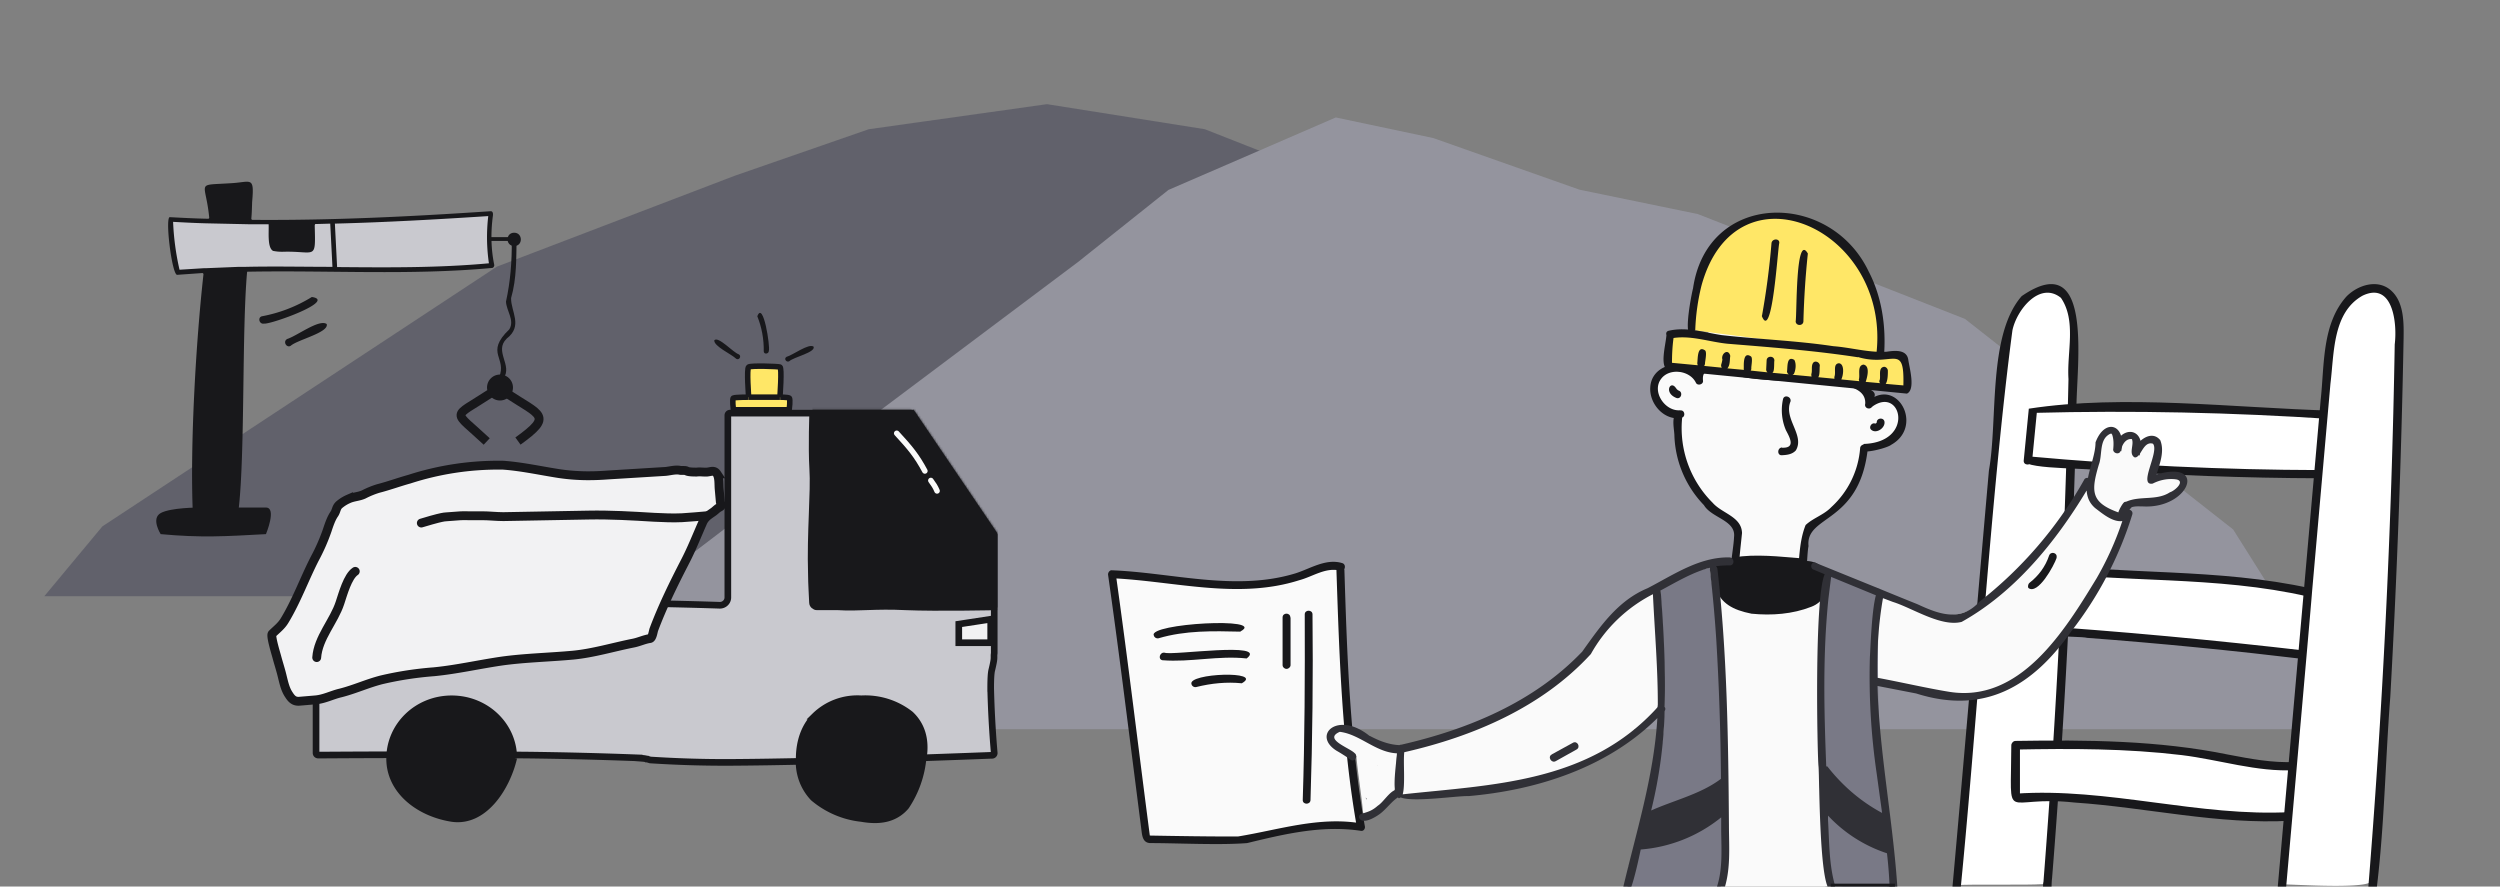 <svg xmlns="http://www.w3.org/2000/svg" width="1128" height="400" fill="none">
  <rect width="100%" height="100%" fill="#808080" stroke="none"/>
  <g clip-path="url(#a)">
    <path fill="#61616B" d="M20 269h921l-82.3-75-177.9-73.7-83.8-41-53.4-21L472.4 47 392 58.3l-60.5 21-107.3 41-178 117.2L20 269Z"/>
    <path fill="#94949E" d="M260 329h805l-26.9-41.7-30.5-48.4-121-95-120.5-47.3-53.4-11-66-23.3-44-9.3-75.5 32.7-40.9 32.6-92 69-92.9 70.8L260 329Z"/>
    <path fill="#fff" d="m882.2 399 21.3-235.5c1.2-12.5 3.7-27.1 15-32.2 12.3-5.9 18.4 7.9 17.1 18.8-1 54.5-3 109-6.3 163.5-2.5 28.3-2.5 57.8-7 85.3-10.2.6-29.6-.1-40.3.5l.2-.4Z"/>
    <path fill="#18181B" d="M882 405.6a830 830 0 0 1 38.5-.3c1.9 1 1-6.3 1.5-7.3 5.9-75.5 9.7-151.3 11.3-227-.8-12 3.7-26.2-3.4-36.6-9.5-7.7-20 5.4-21.9 14.7-9.8 73.8-16.3 183.2-24 258.2-.2 2.5-4 2.5-3.7 0 4-43.3 13.4-153.2 17.1-195 4.1-22.8-.6-61.1 14.8-78.7 33.5-23 24.3 33.7 24.7 52a3802 3802 0 0 1-11 210.6c-.7 5.2 1 15-7 13-4.5.3-17.4 0-22 .2l-14.9.3c-2.4-.2-2.4-4.1 0-4.1Z"/>
    <path fill="#fff" d="M915.1 207.8c44 4 88 6.1 132 6.2l5.3-26.8c-45-3-89.9-4-135-2.8l-2.3 23.4Z"/>
    <path fill="#18181B" d="M915.1 205.9c44 4 88 6.1 132 6.2l-1.8 1.4 5.2-26.8 1.9 2.4c-45-3-90-4-135-2.8l1.8-2-2.3 23.5c-.2 2.4-4 2.4-3.8 0l2.3-23.4c42.8-6.6 92.2-.4 137 .9 1.3 0 2.1 1.2 1.9 2.4l-4.6 23.4c-.5 1.4-.1 5-2.5 4.7-34.4-.1-68.8-1.4-103-3.8-3.2-.9-39.5-.2-29-6.1Z"/>
    <path fill="#fff" d="M914.1 284c40.4 2.6 87.1 7 127.2 11.6l.8-28.2c-38.9-9-87.4-6.4-126.8-11.9L914 284Z"/>
    <path fill="#18181B" d="M914.1 282c42.5 2.8 85 6.8 127.2 11.7l-2 2c0-2.2.7-27.2.9-28.3l1.3 1.8c-41.5-9.6-84.7-6.1-126.8-11.7l2.5-2c-.2 2.2-1 27.2-1.2 28.4-.1 2.5-4 2.5-3.8 0l1-24.8c.3-1.6-.5-6.1 2.6-5.3 42.1 5.7 85.1 2.4 126.9 11.7 3.2-.8.1 25.6.8 26.6-.4 1.5.7 5.5-2 5.5-33.3-4-66.5-7.3-99.8-9.8-3-1-38.2 0-27.6-5.8Z"/>
    <path fill="#fff" d="M1033.8 368.3c-39.5 2.3-85-11.2-124.4-8.2v-23.8c26.7-.4 59.6-.5 86 4 13.3 2.3 26.5 6 40 5.3l-1.6 22.7Z"/>
    <path fill="#18181B" d="M1033.8 370.3c-32.9 1.9-65.2-6-97.8-8.2-32.7-3.6-28.6 11.2-28.5-25.8 0-1 .9-2 1.9-2 32-.5 64.5-.3 96.1 6.2 10 1.9 19.9 3.8 30 3.3 1 0 1.8.9 1.8 1.9l-1.6 22.6c-.1 2.5-4 2.5-3.8 0l1.6-22.7 2 1.9c-17.3.9-34-4.7-51.1-6.8-25-3-50-3-75-2.5l2-2v23.9l-2-2c41.6-2.9 82.8 10.6 124.4 8.3 2.5-.1 2.5 3.7 0 3.8Z"/>
    <path fill="#fff" d="M1028.8 399c5.1-.1 42.3 2.6 41.4-2a4004 4004 0 0 0 12.3-246.7c1.3-11-4.8-24.7-17-18.9-11.3 5.1-13.9 19.8-15 32.2L1029 399.2"/>
    <path fill="#18181B" d="M1028.8 405.3c13.3.8 26.8.6 39.9-.2.1.2-.2 1.2-.5.8v-.8a3842.9 3842.9 0 0 0 12.3-249.7c1.2-9.7-.9-28.5-14.5-22-13.6 7.6-12.8 26-14.5 39.7l-8.3 93.9c-.7 9.4-11.8 134.2-12.3 140.2-.3 2.5-4 2.5-3.8 0l20-226.9c1.7-15.6.5-34.2 11.7-46.6 5.3-5.3 14.7-8.2 20.7-2 5.2 5.3 5.1 14.1 5 21-1 54-3 107.9-6 161.7-2.4 31-2.7 63-7.1 93.7-8.7 2.7-18.8 1-27.8 1.5-3.4-.1-23.2.6-14.8-4.3Z"/>
    <path fill="#FAFAFA" d="M590 258.6c5-2 10.3-4.6 15.3-2.8l-.4 1.5c1.1 38.8 2.4 77.6 9.2 115.9-17.8-2.8-35 1.4-52 5.4-7.7.7-36.4.4-44.3-.3-6.3-38-10-81.2-16-119.3 29.2 1.3 60 10.6 88.2-.4Z"/>
    <path fill="#18181B" d="M582.3 278.6v21.5c0 .9-.9 1.7-1.8 1.7-1 0-1.8-.8-1.8-1.7v-21.5c0-2.3 3.5-2.3 3.5 0Zm-56.8 15.9c3.2 1.4 47-5.2 37 2.6-12.8-1.4-25.4 1.8-38 .8-2.2-.4-1.2-3.8 1-3.4Zm34.8 13.8c-6.9-.7-13.8 0-20.6 1.7-1 .2-1.9-.4-2.1-1.3-1.9-5 33-6.2 22.7-.4Zm-.6-23.3c-12.3-.3-24.9-.6-37 3-1 .2-1.9-.4-2.1-1.3-2.6-5.4 51.4-8.4 39.1-1.8Zm29-7.8c0-2.2 3.5-2.2 3.5 0 .3 27.9 0 55.9-.9 83.7 0 2.3-3.6 2.3-3.5 0 .9-28 1-55.8.9-83.7Z"/>
    <path fill="#18181B" d="M606.6 257.3c1.2 38.6 2.5 77.4 9.2 115.4.3 1-.4 2.3-1.6 2.2-17.5-2.7-34.6 1.4-51.5 5.5-12.5 1-31.2 0-43.8 0-3.6-.2-3.6-3.9-4-6.8l-8.3-65c-2.1-16.3-4.3-32.8-6.6-49a2 2 0 0 1 1.3-2.3c27.5 1 56 9.7 83.2 1.4 6.7-2.1 13.8-6.9 21.2-4.6 2 .7 1.1 4.1-1 3.4-6.5-1.7-12.4 2.7-18.5 4.3-27.6 8.8-56.3.4-84.4-.9l1.6-2.2c5.5 39 10.3 79.3 15.4 118.3 11 .2 28.8.5 39.9.4 18.3-3 36.5-9.1 55.4-5.9l-1.8 2.2c-6.8-38.3-8-77.4-9.3-116.3 0-2.3 3.5-2.3 3.6-.1Z"/>
    <path fill="#FAFAFA" d="M947.2 201c2.9-10 10.3-8 8.4 2.2 2.3-9.3 11.1-8.8 8.2 1.9 1.2-3.3 5-7.8 8.8-6.2 3.6 4.8-1 12.6-1.8 18 25.7-8.7 13.6 11.5-4 10-2.3 0-4.8-.2-6.6 1.2-3.7 3.1-.5 7.7-7 4-6.7-2.6-12.1-8.6-8.8-16 .9-5.2 2.4-10 2.8-15Zm-177.6 25.3c-5-5.4-8.7-11.9-10.7-18.9-.6-1.8-3.7-20.2-1-20.5-7.9 1-14.6-9.2-10.7-16 4-7 16-6.4 19.3.8a34.2 34.2 0 0 1 42.9-37.5c19.2 6 39.1 27.6 33.8 48.4 16.4-12.7 24.2 18.9-2.2 19.5a42.6 42.6 0 0 1-23.2 34.3c-5.4 2.7-4.2 23.5-6.1 30.2-9.7 1.3-19.4 1.2-29-.2-1.2-9.3 1.7-19.2 1-28.2-3.1-5.1-10.5-6.8-14-11.9Zm-167 104.1c2.8-2.8 8.2.6 11 2 3.4 2.8 11.4 4 14.4 6.7 1.2-.5 2.6 0 2.4 1.6-.9 4.6 1.2 15.2-2.9 18.2-3 2.4-10 13.2-12.5 7.6-.5-6.5-2.5-18.9-3-25.3-2.6-2.5-13.4-6.2-9.4-10.8Zm19 15.4v-.3l-.2-.2.3.5Zm-5.2 14.9.4-.2-.6-.7.2.9Z"/>
    <path fill="#FFE767" d="M848.3 159.9c6.9-70-85-91.2-85-11l85 11Z"/>
    <path fill="#FFE767" d="M753.5 150.8c7.7-2 15.4.9 23.1 2 17.4 2 35 2.6 52.4 5.2 27.2 6.4 32.4-6.9 31.5 17.7l-107.8-10.6c-.2-4.9.1-9.7.8-14.3Z"/>
    <path fill="#18181B" d="M751.9 151.2c-.3-.9 0-1.8 1.2-2 8-1.8 15.8.8 23.7 2 16.8 1.9 33.7 2.5 50.4 5 8 .6 16 3 24 2.5 3.5-.5 9-1.2 9.8 3.5.5 3.7 3.4 13.6-.6 15.4L752.6 167c-3.9-1.6-1-11.5-.7-15.8Zm86.4 10c-19.5-3-39.2-4.5-58.8-6.1-8.1-.8-16.2-3.8-24.4-2.6-.5 3.7-.7 7.4-.7 11.2l11.6 1.1-.2-.9c.3-1.8-.1-8.3 3.5-5.8 1 .7 0 5 0 5.8 0 .5-.2 1-.4 1.2l8 .8c-.3-.4-.4-.9-.3-1.4.3-.9.5-1.8.6-2.8l-.1.5c-.6-2.8 2.8-5.1 3.6-1.6-.3 1.8 0 4.1-1.3 5.6l7.5.7c-.1-.2-.2-.4-.1-.7 0-2-.3-7.7 3.2-5.4 1 .7.1 4.4.2 5.4 0 .4-.1.8-.3 1l7.6.8c-.4-.3-.6-.8-.6-1.3l.2-4c0-2.3 3.5-2.3 3.5 0-.2.9.1 4.6-.7 5.3l-.2.2 7.4.7c-.5-.3-.8-.8-.8-1.3.3-2-.2-7.3 3.3-5.2 1 1.8.6 4.7-.2 6.3l-.6.4 8.6.8c-.1-.3-.2-.8-.1-1.2.5-1.6-.2-3.6.8-5 1-1.2 3-.2 3 1.3-.2 1.4.1 4-.7 5.2l7.3.7c0-.2-.1-.5 0-.8v-.7.5c.8-1.9-.8-5.7 2-6 2.5.2 2.2 5 1.1 7.3l8.1.8-.2-.7c.7-2.1-.9-6.3 2.1-6.8 3.1.6 1.7 5.7 1 7.8l6.6.6-.2-.1c-.2-.4-.4-.8-.1-1.3.6-1.8-.8-5.6 2-6 .9 0 1.7.9 1.7 1.8 0 1.4 0 4.6-1 5.9l8 .7c.5-19.7-4.8-8.1-20.5-12.8ZM810.2 145c.6-2.9-.1-40.4 5.5-30.6a387 387 0 0 0-2 30.5c0 2.3-3.5 2.3-3.5 0Zm-15.2-2.5a345 345 0 0 0 4.3-32.8c.3-2.2 3.8-2.2 3.5 0-.7 2.7-3.2 45-7.9 32.8Z"/>
    <path fill="#18181B" d="M846.6 159.9c6.8-56.6-63.3-88-78.9-31a97.3 97.3 0 0 0-2.8 20c-6.5 8.3-1.7-16.3-1-18.8 6.4-44 61.7-44.3 79.2-7.7 6 11.5 7.9 24.8 7 37.6-.2 2-3.7 2-3.6-.1Zm-102 14.9c.5-9.9 12.9-13 20-8.1 1.5-.3 20.2 3.4 51 5.6 8.3.8 32.8.6 30.1 6.8 12-6 21.4 13.9 7.6 21.6-1.2 1-6.9 2.7-10.7 3-4.2 32.7-28 28.7-26.6 42.7-1 4.8-.4 20.6-4.2 22.1-9.8 1.3-19.6 1.2-29.4-.2-3.7-5.8-.3-18.8 0-26 .9-7.6-10.1-8.5-13.6-14.4a47.5 47.5 0 0 1-13.3-31c0-2.3-.8-5.6-.3-8.3-6.2-1-11-7.5-10.6-13.8Zm13.6 10.4c1.9-.3 2.4 2.6.8 3.2a47.5 47.5 0 0 0 13.8 38.5c4.2 4.8 13 6.2 13.2 13.6-.8 8.2-2 16.3-1.4 24.5a106 106 0 0 0 25.8.2c1.6-9.4.8-19.7 4.3-28.3 3.4-3.2 8.3-4.6 11.6-8.1a40.1 40.1 0 0 0 13-26.7c.1-.8.7-1.3 1.4-1.5l.3-.3c23-.8 17-26 4-17v.1l-.3.1c-1 1.6-3.7.7-3.1-1.4.5-11.8-24.4-8.7-48.2-11-17.5-1.8-25.8-7.5-25 .7.2 1.7-2.5 2.4-3.2.9-2.7-5.6-11.8-6.8-15.6-1.9-4.6 5.8 1.7 15 8.6 14.3Zm.8 3.1Z"/>
    <path fill="#18181B" d="M846.1 191.1h.2l.4-.3.1-.5v.5-.1l.1-.3-.1.2c-.1-2.2 3.5-2.4 3.5 0 .1 2.8-4.2 5.5-6.3 3-.7-1.3.7-3 2-2.5h.1Zm.6-.3Zm-90.2-11.2c-6.1-2.3-2.7-8.5-.2-4.3l-.2-.5.5 1-.3-.4.9.7-.4-.3c.2.3.6.4.8.5l-.3-.1c2.2.6 1.3 4-.8 3.4ZM804 202c6.3.3 3.6-4.5 1.8-7.9a23 23 0 0 1-1.3-14c.5-2.2 3.8-1.2 3.4 1-3.3 7.8 6.5 15.2 2.4 22.1-1.6 1.8-4 2.1-6.3 2.2-2.2.2-2.2-3.3 0-3.5Z"/>
    <path fill="#FAFAFA" d="M868.4 276.1c30.6 10.4 48.7-32 67.5-48.2 6.3-20 5.9 7.8 23.6 3.3 1.5 4-7.3 18.4-8.5 22.3-43 101.7-104 43.9-106.4 56.2 0 8.5 6 39.3 6.2 49l-.2.5c2.3 3 1 8.6-4 8.6-2.5 0-4-1.3-4.7-3-5.4-1.5-10.7-7.1-14.7-14.8-2.5-1-3.9-1.8-3.2-4.2-1.2-3.5-2 .1-1.5-2.2-4 13.8-.4 26.5 18.7 34.8 8.5 4.4 13.8 5.8 13 17.9-5 12.7-26.5-1.5-34.6 5.4-38.8-.5-35.8-1.3-83.6-1.5-11.2-32 54.4-13.8 41.8-48.6a101.8 101.8 0 0 0-13 6.9c-3.4 1.8-4 2-9 4.3-1.6.5-2.6.6-3.5 1.3-4.9 8.6-15.3-3-6-8.6 0-.3.2-.5.3-.7-1.5-19.2 6.9-39.7 1.6-58.6-.3 12.3 4.8 27.7-10.8 33-4.5 15.4-75.6 31.5-98.4 29.7h-4s-3.3.5-3.1-1.7l1.2-18.4c.1-2.2 3.1-3.4 3-1.2l2.2-.3c17.7-7.4 47.3-13 61-29 15.1-11.6 22.7-25.8 38.2-39.2 18.8-8.8 15.7-5.8 27.1-12.2 10.1-7.7 53.1-2.6 61 1.1m42.8 18.1c30.6 10.4 48.7-32 67.5-48.2 6.3-20 5.9 7.8 23.6 3.3 1.5 4-7.3 18.4-8.5 22.3-43 101.7-104 43.9-106.4 56.2 0 8.5 6 39.3 6.2 49l-.2.5c2.3 3 1 8.6-4 8.6-2.5 0-4-1.3-4.7-3-5.4-1.5-10.7-7.1-14.7-14.8-2.5-1-3.9-1.8-3.2-4.2-1.2-3.5-2 .1-1.5-2.2-4 13.8-.4 26.5 18.7 34.8 8.5 4.4 13.8 5.8 13 17.9-5 12.7-26.5-1.5-34.6 5.4-38.8-.5-35.8-1.3-83.6-1.5-11.2-32 54.4-13.8 41.8-48.6a101.8 101.8 0 0 0-13 6.9c-3.4 1.8-4 2-9 4.3-1.6.5-2.6.6-3.5 1.3-4.9 8.6-15.3-3-6-8.6 0-.3.2-.5.3-.7-1.5-19.2 6.9-39.7 1.6-58.6-.3 12.3 4.8 27.7-10.8 33-4.5 15.4-75.6 31.5-98.4 29.7h-4s-3.3.5-3.1-1.7l1.2-18.4c.1-2.2 3.1-3.4 3-1.2l2.2-.3c17.7-7.4 47.3-13 61-29 15.1-11.6 22.7-25.8 38.2-39.2 18.8-8.8 15.7-5.8 27.1-12.2 10.1-7.7 53.1-2.6 61 1.1m89.9 7.4c-.5-.4-.5-.6 0 0Zm-16.1 23.5c.4-1.2.2-.5 0 0Zm-5.3 15.9c0 .1 0 0 0 0Zm-16.6-2.3Zm-124.7 39.7.4-.1h-.4Zm8.4-69.2.4-.2c-.2 0-.4 0-.4.2Zm-54 68.2-.2.5.2-.5Zm-42 12.4c-.2.4-.4 1 0 0Zm-20.9-2.8c.1.3 0 .3 0 0Z"/>
    <path fill="#18181B" d="M928 251.6c-1.2 3.6-8.5 17-12.8 13.7-.4-.9 0-2 .6-2.4 4-3.1 7.1-7.3 8.7-12.1.7-2.3 4-1.4 3.4.8Z"/>
    <path fill="#797986" d="M771.4 256.1c2.8 18.3 5 38.2 6.5 59.5 1.8 26.7 1.6 66-1.9 86.6-12.9-2-29.1 2-42 0 2.8-19.5 15.4-51.2 16.6-74.3 1.2-24-.5-41.3-1.4-61.6 6-7.3 14-8 22.2-10.2Zm51.9 3.1-1.3 71 4 69.5 28 1.5a803.2 803.2 0 0 1-6-135.6l-24.7-6.4Z"/>
    <path fill="#18181B" d="M815.2 253.1c12.3.6 12.6 16.8 2 20.7-8.4 3.3-17.8 4-26.9 3.1-8.6-1.7-13.8-4.7-16.3-11.6-9.5-19.7 28.5-14 39.8-13.3"/>
    <path fill="#303036" d="m819.3 254 28.6 11.6a1761.2 1761.2 0 0 0 17.2 7c9.7 4.5 19.5 8.2 27.9-1a184.6 184.6 0 0 0 47.3-55c.4-.9 1.1-1 1.8-1 1-5.3 3.4-11 3.4-16 3.3-8.8 9.8-8.7 11.5-3 3.4-3 7.7-2 8.8 2.3 2.7-2.4 6.3-3.5 8.9-.3 2 4.9-.1 10.4-1.7 15.5 23.2-6.8 14.8 15.5-6 14.4-1.8 0-3.7-.2-5.3.4 0 .2-.2.3-.3.4l-.6.7c.9.2 1.6 1 1.3 2.1a165.2 165.2 0 0 1-27.5 52.7c-17.5 25-39.4 37.8-70 28.1l-17.5-3.4c.9 30.3 7 60.6 9 91 .1 2.2-3.4 2.2-3.5 0-.2-5.2-.6-10.4-1.2-15.5a63.5 63.5 0 0 1-26.6-17v2c.6 9.8.4 20 3.2 29.7-7.3 13.5-7-50-7.5-54-.5-4.5-2-76 2.8-86.6l-4.8-2c-2.2-.6-1.3-4 .8-3.2Zm139.3-27.5.9-.2c6.2-2.7 13.7-.3 19.6-4.2 2.1-.6 7.1-5 2.8-5.8-3.6-.5-7.3.2-10.6 1.9-6.8 1.2 3.2-14.5.1-18-3-.9-4.4 2.3-5.8 4.4l-.2.9-.4-.1c-.6.7-1.3 1.2-2 .9-2.6-1.7 0-5.7-1.1-8.2-2.2-.2-3.6 1.4-4.4 3.3l-.4 2.2-.3-.1c-.6 1.9-3.7 1-3.3-1 .2-2.2.2-4.4-.5-6.4-.4-.5-.2-.6-1-.3-5 2.5-3.3 9.4-5 13.8-3.6 12.2-3.6 17.1 8.8 21.6.4-1.5 2.1-4.4 2.8-4.7Zm-79.4 85.6c32.2 5.4 52.4-27.5 66.8-51.2a140 140 0 0 0 11.6-25.8c-4.3.6-8.9-3.3-12.2-5.8-2.7-2.3-3.7-5-3.9-8-14 23.3-32.5 46-56.4 59.3-9.3 2.4-22.3-6.3-31-9l-4.5-1.7c-2.1 12-2.8 24-2.6 35.9 9.8 1.8 22.9 4.8 32.2 6.3ZM824 345.8h.5c6.7 8.6 15 15.8 24.7 21l-2.5-18.2a301.5 301.5 0 0 1-3-52.3c.2-2 .7-20.4 2.7-27.7l-20.2-8.3-1.2 9.7c-2.6 25.2-2 50.5-1 75.8ZM618 332c4.3 2.3 8.7 4 13.4 4.2a2 2 0 0 1 .9-.2c30.1-6.9 59.9-19.2 81.6-42 8.1-11.3 16-23 29.5-28.6 11.6-6 23.4-14.2 37-13.9 2.3.2 2.3 3.7 0 3.6-2 0-4.1.1-6.2.4.4.3.6.7.7 1.2 4.4 38.4 4.9 77 5.2 115.6 0 9.9 1 20.6-2.6 30.2-.8 2-4.1 1.1-3.3-1 3.2-8.5 2.5-17.7 2.4-26.7v-6a65.9 65.9 0 0 1-36.3 14.5c-2.4 11.3-6 26.9-8.3 18.7 6-25.8 14.2-51.3 15.8-78-22.4 22.3-54.2 32.5-85.2 35.2-5-.2-25 2.9-30.6.6l-.8.4-.5-.4c-2.7 1.8-4.7 4.6-7.3 6.8-1.7 1.5-8.2 5.7-10 2.7-.6-.8 0-1.9.9-2.1 2.9-.9 4.7-1.3 7.4-3.7 2.3-1.4 5-6 7.7-7-.6-4.5.6-12.3.9-16.6-9.6-.4-16.7-8.6-25.8-9.7-7.6 3.3 4.4 7.2 6.7 9.6 1.7 1.2.1 4.3-1.8 3a73.6 73.6 0 0 0-6.4-4.1c-11.2-7.1.7-18.2 15-6.6Zm127 33.7c10.5-4.7 22.4-7.4 31.5-14.3a1186 1186 0 0 0-2.1-62.5 602.6 602.6 0 0 0-3-32.7c-7.7 2-15 6.4-22.1 10.2 1.3 17.3 2.3 35 1.8 52.6.4.5.4 1.2 0 1.8a211 211 0 0 1-6.1 44.9Zm3-46.6c.1-17-1.4-34-2.2-51a66.9 66.9 0 0 0-28 27c-22 24-53 37.2-84.2 44.3-.5 4.7.5 14.8-.7 19 40.3-4.4 84-5 115-39.3Z"/>
    <path fill="#303036" d="m700.3 340.3 9.3-5.1c2-1.3 3.8 1.9 1.7 3l-9.3 5.2c-2 1.2-3.9-2-1.8-3Z"/>
    <path stroke="#18181B" stroke-width="3" d="M855 400.2h-29"/>
    <path fill="#18181B" d="M225.6 180.7a5.8 5.8 0 1 1 0-11.7 5.8 5.8 0 0 1 0 11.7Z"/>
    <path stroke="#18181B" stroke-miterlimit="10" stroke-width="4" d="M228.7 177.5c15.2 10 21 10 5 21.5m-12.6-21.4c-17.4 11.5-17 7-1.5 21.6"/>
    <path fill="#18181B" d="M232 105c-4 0-4 6 0 6 4 .1 4-6 0-6Z"/>
    <path fill="#C9C9CF" d="M77 98.7c47.8 2.7 95.8.4 143.6-2.7l.9.8c-1.1 7.7-1 15.5.5 23-47.1 4.6-94.7-.7-141.9 3.2-1.8-8-2.9-16.1-3.1-24.3Z"/>
    <path fill="#18181B" d="M221.1 107H232c.6 0 1.1.3 1.1.5-.2 9 .1 18-2.5 27-.1 6.2 5.5 12.5-2 18.3-5.8 5.7 2.8 12-1.4 17.9-.5.6-2.6.3-2.1-.3 4-9-6.6-11 4.7-21.8 2.5-4.1-1.3-8.3-1.5-12.5 2-9.1 2.7-18.2 2.6-27.4H221c-1.4 0-1.3-1.7.1-1.7Z"/>
    <path fill="#18181B" d="M77 98c5.6.3 11.2.6 16.9.7.3 0 .5-.2.5-.5-1.6-16.6-6.5-14.5 9.2-15.5 9.6-.4 11.2-3.6 10.2 8-.1 1-.1 4.8-.4 7.9 0 .3.2.6.5.6 35.8.3 71.7-1.5 107.5-3.9 1.1 0 1.1 1.3 1 2-1 7.4-.9 15 .6 22.2.1.6-.4 1.4-1 1.4-36.7 3.4-73.6 1-110.5 1.7-2.4 26.4-.9 81.6-3.8 106.9l-19.3 3c-.6 0-1.4-.4-1.4-1.1-1.3-30.8 1.4-77 4.8-107.6 0-.3-.2-.6-.5-.6L80 124c-2.4.6-5.8-27.2-3.2-26Zm143.6 20.8a81.6 81.6 0 0 1-.3-21.3c-23 1.5-46.1 2.8-69.2 3.4l1 19.6c22.8.2 45.7.4 68.5-1.7Zm-126-18c-5.5-.1-11-.4-16.5-.7a118 118 0 0 0 2.9 21.6l11.2-.7h1l14.5-.6h3.1c13-.3 26.1 0 39.2 0l-1-19.5-7 .2c.2.2.2.4 0 .5.4 16.4.7 11.5-14.6 12a20 20 0 0 1-4.2-.4c-2.7-1.5-1.8-8.7-2-12H113"/>
    <path fill="#18181B" d="M140.7 134a65.6 65.6 0 0 1-22.5 8.7c-2.1.5-1.2 3.8 1 3.3 2.7.5 33-10.3 21.5-12Zm-11.2 19c-2 1.2-.1 4.2 1.7 3 3-2.7 17.4-6 16.2-9.8-3.4-2.4-13.7 5.6-18 6.8Z"/>
    <path fill="#C9C9CF" stroke="#18181B" stroke-width="3" d="M226.9 273.1h.1c25.9-2.2 86-.4 97.8 0 2 0 3.6-1.6 3.6-3.5v-82.2c0-.5.4-1 1-1H359a10 10 0 0 0 1.2 0v-1.5 1.5h50.6c.5 0 .8.2 1 .5l1.2-.9-1.2.9 36.6 54 .2.5v53.2l-.1 1v1.2c0 1-.3 2.6-1 5.5-.4 1.6-.5 4.8-.5 8.3a466.1 466.1 0 0 0 1.6 29.2c0 .5-.4 1-1 1h-.1c-.9 0-73.8 3-119 3.2a524.7 524.7 0 0 1-35.1-1.1l-.7-.2-.5-.2h-.5c-.3-.2-.8-.2-1.3-.3l-3.9-.3a1963.4 1963.4 0 0 0-47.8-1.2c-43.3-.4-94.3 0-95 0-.7 0-1.1-.4-1.1-1v-44.5c0-.6.3-5.3 2.2-10.4 1.8-5 5-10 10.8-11.7a96.8 96.8 0 0 1 8.2-.6c4.3-.2 9.8-.1 16.2 0l15.5.2c9.7.2 20.4.4 31.5.4Z"/>
    <mask id="b" width="309" height="159" x="141" y="184" maskUnits="userSpaceOnUse" style="mask-type:alpha">
      <path fill="#FFE767" stroke="#000" stroke-width="3" d="M360.2 186.4v-1.5 1.5h50.6c.5 0 .8.2 1 .5l1.2-.9-1.2.9 36.6 54 .2.5v53.1l-.2 1.3a26.5 26.5 0 0 0 .1 2.8v.2c0 .1 0 .1 0 0l.1 41c0 .5-.4 1-1 1h-304a1 1 0 0 1-1-1v-44.6c0-.6.3-5.3 2.2-10.4 1.8-5 5-10 10.8-11.7a96.8 96.8 0 0 1 8.2-.6c4.3-.2 9.8-.1 16.2 0l15.5.2c9.7.2 20.4.4 31.5.4h.1c25.9-2.2 86-.4 97.8 0 2 0 3.6-1.6 3.6-3.5v-82.2c0-.5.4-1 1-1H359a10 10 0 0 0 1.2 0Z"/>
    </mask>
    <g mask="url(#b)">
      <path fill="#18181B" d="M366.6 183.7h84.7v90.4h-84.7z"/>
      <path stroke="#18181B" stroke-width="3" d="M366.7 186.1s-.6 15.3 0 25.4c.7 10.2-1.2 29-.6 47.7 0 4 .4 9.8.5 12.7 0 1 1 1.9 2 1.9h9.5c9.3.6 16.6-.7 30.6 0 14 .6 41.3 0 41.3 0"/>
      <path fill="#F2F2F3" stroke="#18181B" stroke-width="3" d="m432.6 281.6 14.4-2.2V290h-14.4v-8.3Z"/>
      <path stroke="#FAFAFA" stroke-linecap="round" stroke-width="2.5" d="M404.6 195.5c6 6.5 9 10.1 12.7 17m2.7 4.3c1.3 1.8 2 2.8 2.8 4.7"/>
    </g>
    <path fill="#18181B" stroke="#18181B" stroke-width="3" d="M231.8 342c-1.6 6.8-5 14.2-9.8 19.6-4.9 5.5-11 8.7-18 7.7-14.9-2.3-28.2-12.4-28.2-27 0-15 12.5-27 28-27s28 12 28 26.8Zm184.7 0a47 47 0 0 1-7.7 21.8c-2 2.4-4.6 4.2-7.8 5.2s-7.2 1.2-12.3.3A40.2 40.2 0 0 1 367 360a23.5 23.5 0 0 1-6.4-17.7c0-7.6 2.3-14.4 7-19.2a27.5 27.5 0 0 1 21-7.8 33 33 0 0 1 22.2 7c4.8 4.5 7.2 11 5.8 19.7Z"/>
    <path fill="#FFE767" d="M331 184.9s-.7-5 0-5.3c.6-.4 6.8-.4 6.8-.4s-1-13 0-13.6c1-.7 13.1-.3 14.1 0s0 13.6 0 13.6 3.5 0 4.2.4c.6.3 0 5.3 0 5.3h-25.2Z"/>
    <path stroke="#18181B" stroke-width="2.5" d="M337.8 179.2s-6.2 0-6.9.4c-.6.3 0 5.3 0 5.3h25.2s.6-5 0-5.3c-.7-.4-4.1-.4-4.1-.4m-14.2 0s-1-13 0-13.6c1-.7 13.1-.3 14.1 0s0 13.6 0 13.6m-14 0h14"/>
    <path fill="#18181B" d="M341.7 142.7c2 5 3 10.3 2.9 15.8 0 1.5 2.3 1.3 2.3-.2.7-1.7-2.5-22.9-5.2-15.6Zm13.2 18.3c-1.4.8-.1 2.7 1.2 2 2-1.9 12-4 11-6.6-2.2-1.6-9.3 3.8-12.2 4.6Zm-22.7.9c1.3.8 2.5-1.2 1.2-2-2.6-.8-9.2-8.3-11.1-6.4-.4 2.7 7.8 6.3 9.9 8.4Z"/>
    <path fill="#F2F2F3" stroke="#18181B" stroke-linecap="round" stroke-width="4" d="M323.5 213.8c-1.2-1.8-2.6-1-4.4-.8-1.7.1-3-.2-4.8 0-1.1 0-3.7 0-4.5-.5-.5-.4-2.4-.1-3-.3-2-.4-4.5.3-6.4.5l-26 1.6c-7.8.6-15 .5-22.7-.7-8.2-1.3-16.4-3.1-24.6-3.7a130.2 130.2 0 0 0-42.4 6.3c-4.7 1.3-9.3 3-14 4.2a39 39 0 0 0-6.6 2.7c-2.2 1-4.6 1-6.8 2a17 17 0 0 0-4.2 2.6c-1.4 1.2-1.3 2.7-2.2 4.1-1.5 2.1-2.5 5.2-3.3 7.6a87.4 87.4 0 0 1-5.6 12.7c-4.7 9.2-8.2 19-13.6 27.9-1.5 2.5-3.6 4-5.6 6-.8.9 1.8 9.2 2.1 10.4.8 3 1.8 6 2.5 9 .7 2.8 1.3 5.6 2.9 8 1.2 1.9 2.4 3.2 4.8 3l7.1-.6c4-.3 7.5-2.2 11.3-3.1 6.4-1.6 12.4-4.4 18.8-6 7.7-1.8 15.6-3 23.5-3.6 10.2-1 20.2-3.3 30.4-4.8 10.7-1.5 21.6-1.7 32.4-2.7 9.2-.9 18-3.6 27-5.4 2.7-.5 5-1.7 7.7-2.1 1-.2 1.4-3 1.7-4 3.9-10.4 8.8-20.4 13.9-30.3 3-5.7 5.4-11.8 8-17.7 1.1-2.8 3-3.7 5.2-5.3.8-.6 1.5-1.4 2.5-1.9 1.6-.8.5-1.3.4-2.6l-.5-5.6c-.2-2 .1-5.1-1-6.9Z"/>
    <path stroke="#18181B" stroke-linecap="round" stroke-width="4" d="M319 232.7c-3.8.3-7.5.7-11.3.9-4.1.2-8.4 0-12.5-.2-10-.6-19.8-1.2-29.8-1l-38.3.7c-3.2 0-6.4-.4-9.6-.4H211c-2.3-.1-4.6.1-7 .3-1.5.2-3.2.1-4.8.5-1.2.2-8 2.1-9.1 2.5m-47.2 60.7c.6-8.9 7.8-16.4 10.5-24.7 1.3-3.9 3.5-12 6.9-14.2"/>
    <path fill="#18181B" d="M72.5 231.5c4.5-2.5 17-2.5 17-2.5H120c5 0 0 12 0 12-18.5 1-29 1.7-47.5 0 0 0-4.5-7 0-9.5Z"/>
  </g>
  <defs>
    <clipPath id="a">
      <path fill="#fff" d="M0 0h1128v400H0z"/>
    </clipPath>
  </defs>
</svg>
